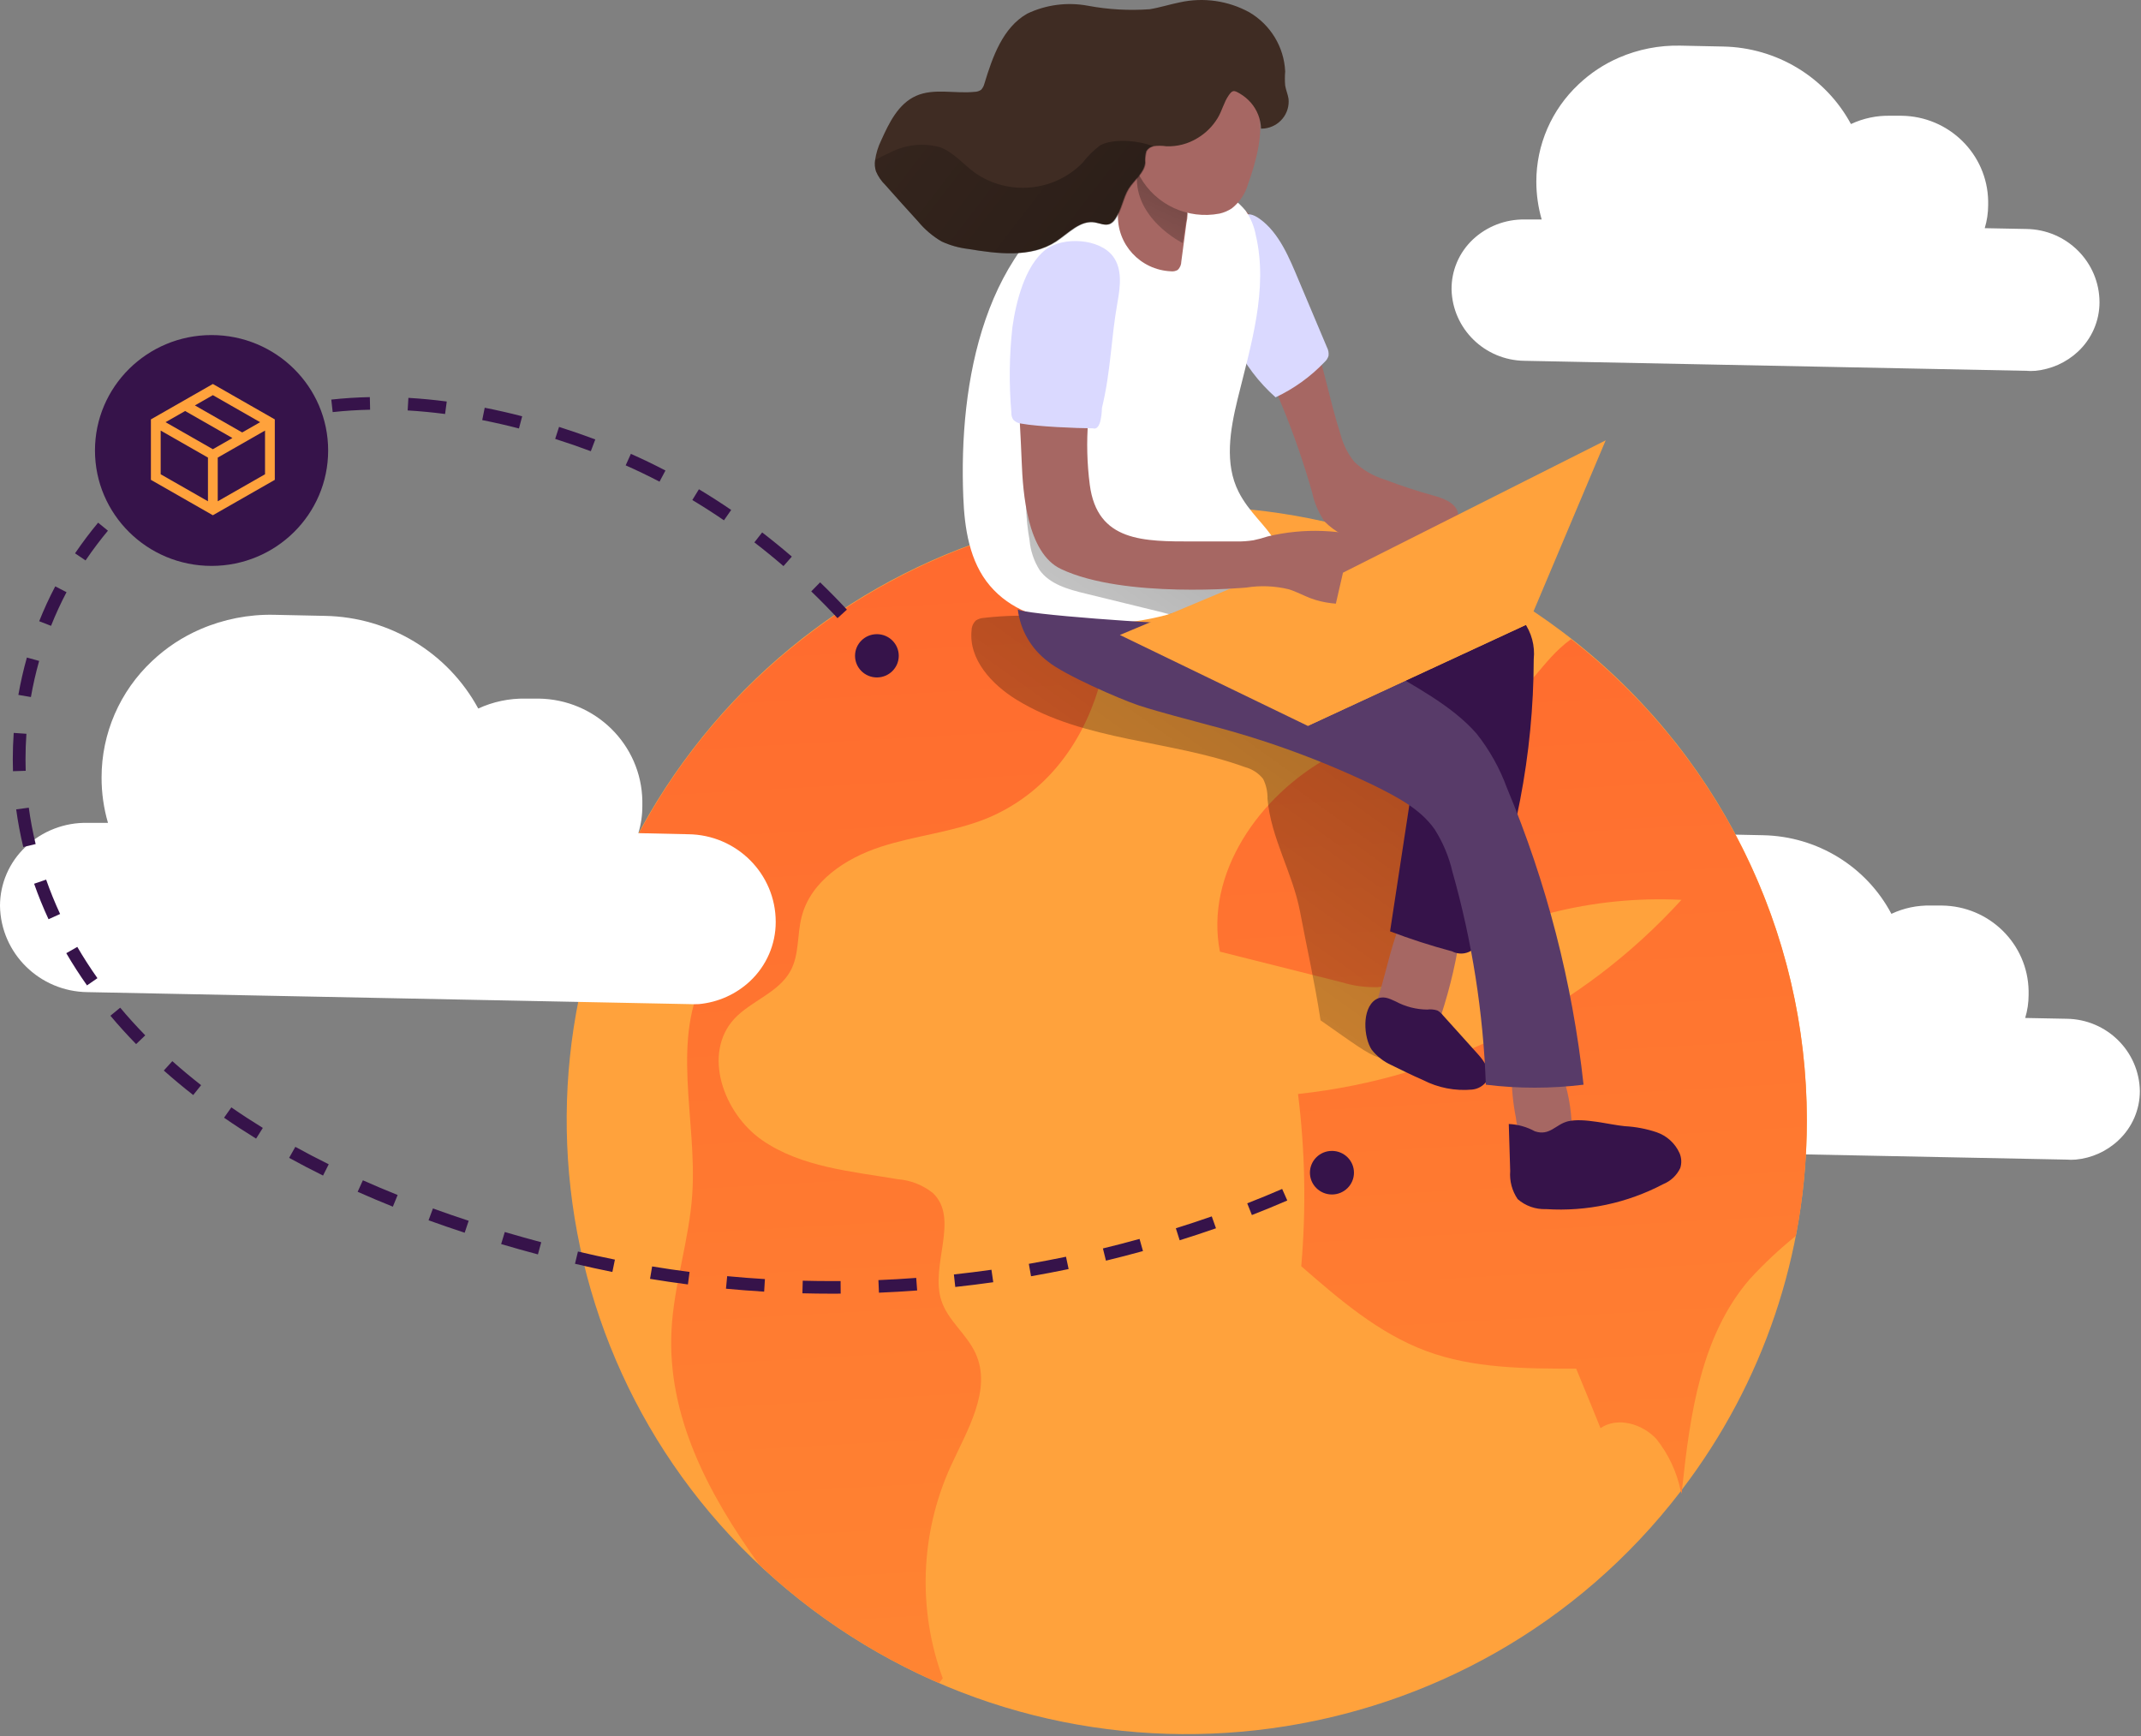 <svg viewBox="0 0 513 416" fill="none" xmlns="http://www.w3.org/2000/svg">
<rect x="0" y="0" width="513" height="416" fill="#808080" stroke="none"/>
<path d="M512.725 261.397C512.735 265.88 510.868 270.166 507.569 273.236C504.774 275.865 501.167 277.486 497.329 277.838C496.611 277.897 495.891 277.897 495.173 277.838L374.926 275.441C365.341 275.337 357.58 267.699 357.423 258.209C357.406 253.728 359.254 249.438 362.532 246.347C365.87 243.205 370.32 241.483 374.926 241.554H379.019C378.173 238.615 377.74 235.575 377.735 232.518C377.721 223.692 381.382 215.248 387.854 209.177C390.681 206.501 393.958 204.336 397.537 202.778C402.177 200.776 407.199 199.796 412.257 199.902L422.474 200.117C435.418 200.38 447.192 207.599 453.196 218.955C456.142 217.567 459.375 216.886 462.637 216.965H465.276C476.656 217.081 485.876 226.144 486.071 237.408V238.39C486.069 240.258 485.792 242.115 485.248 243.903L495.198 244.094C504.805 244.222 512.57 251.886 512.725 261.397Z" fill="white"/>
<path d="M387.83 245.1L379.091 241.817C378.244 238.879 377.813 235.838 377.808 232.782C377.795 223.956 381.454 215.512 387.928 209.441C390.753 206.765 394.031 204.598 397.611 203.042C373.426 223.556 387.83 245.1 387.83 245.1Z" fill="url(#paint0_linear_1_2367)"/>
<path d="M432.932 268.396C432.973 300.325 422.474 331.395 403.034 356.876L402.719 357.307C353.122 422.016 259.923 434.671 194.556 385.573C129.188 336.476 116.404 244.217 166.002 179.507C215.599 114.798 308.797 102.143 374.164 151.241C411.184 179.045 432.929 222.395 432.932 268.396Z" fill="#FFA23C"/>
<path d="M236.547 196.043C228.388 199.375 219.383 200.166 211.007 202.898C202.63 205.629 194.229 211.142 192.075 219.673C190.962 223.963 191.543 228.733 189.411 232.614C186.58 237.839 179.946 239.805 175.927 244.118C168.278 252.458 173.312 266.766 182.657 273.212C192.002 279.658 203.937 280.642 215.122 282.534C218.182 282.776 221.1 283.92 223.499 285.818C230.01 291.976 222.796 303.12 225.557 311.605C227.106 316.397 231.682 319.681 233.763 324.283C237.757 333.054 231.706 342.736 227.711 351.507C220.506 367.509 219.855 385.654 225.895 402.122C225.616 402.518 225.31 402.895 224.974 403.247C209.043 396.327 194.452 386.709 181.858 374.826C169.584 357.786 159.877 339.212 160.894 318.794C161.45 307.722 165.178 297.034 165.881 286.01C167.043 268.107 160.506 248.671 169.366 233.046C174.209 224.395 183.65 214.904 178.373 206.516C169.052 207.858 159.005 208.075 150.459 204.862C171.751 160.954 213.61 130.321 262.257 123.045C271.457 149.071 264.145 184.54 236.547 196.043Z" fill="url(#paint1_linear_1_2367)"/>
<path d="M432.931 268.396C432.942 277.699 432.059 286.985 430.294 296.124C426.346 299.301 422.648 302.77 419.229 306.501C407.488 320.113 404.946 338.998 403.034 356.827C403.034 357.211 403.034 357.594 402.912 357.954C402.912 357.714 402.912 357.498 402.718 357.259C401.785 352.68 399.768 348.385 396.836 344.724C393.496 341.153 387.565 339.38 383.497 342.184C381.56 337.392 379.615 332.638 377.662 327.925C365.557 327.925 353.066 327.925 341.687 323.684C330.31 319.442 320.892 311.317 311.79 303.384C312.984 289.639 312.724 275.809 311.015 262.117C346.374 258.318 379.081 241.758 402.888 215.599C381.597 214.549 360.486 219.94 342.366 231.058C338.491 233.453 334.57 236.138 330.043 236.521C327.174 236.592 324.313 236.204 321.569 235.371L292.301 228.013C288.645 209.369 301.693 190.652 318.471 181.425C331.06 174.523 346.336 175.865 358.416 169.825C366.696 165.704 369.116 158.491 376.355 153.194H376.5C412.126 181.024 432.918 223.47 432.931 268.396Z" fill="url(#paint2_linear_1_2367)"/>
<path d="M251.411 147.801C246.204 147.354 240.964 147.434 235.773 148.04C235.094 148.075 234.435 148.281 233.861 148.64C233.191 149.263 232.807 150.128 232.795 151.036C232.069 157.986 237.637 164.025 243.64 167.692C259.885 177.662 280.366 177.279 298.304 183.797C300.016 184.245 301.537 185.229 302.639 186.601C303.386 188.088 303.752 189.734 303.703 191.395C304.502 200.765 309.756 209.2 311.499 218.427C313.242 227.655 314.987 235.167 316.416 244.464C331.647 255.103 331.196 255.713 337.08 249.578C342.599 243.923 341.204 219.194 342.027 211.382L344.253 189.957C345.107 186.76 343.427 183.433 340.332 182.192C313.847 165.248 282.81 150.486 251.411 147.801Z" fill="url(#paint3_linear_1_2367)"/>
<path d="M330.333 238.606C329.462 241.433 328.639 244.742 330.333 247.114C331.167 248.128 332.263 248.9 333.506 249.343C336.453 250.735 339.942 250.375 342.535 248.409C343.865 246.969 344.805 245.222 345.27 243.327C347.534 236.451 349.155 229.384 350.113 222.213C350.296 221.554 350.296 220.859 350.113 220.201C349.735 219.51 349.128 218.969 348.394 218.667C344.545 216.63 338.516 215 336.29 219.505C333.553 225.305 332.271 232.471 330.333 238.606Z" fill="#A66763"/>
<path d="M341.978 241.889C342.791 241.779 343.619 241.853 344.399 242.106C344.93 242.397 345.392 242.796 345.755 243.28L354.107 252.554C355.729 254.352 357.423 256.82 356.286 258.953C355.473 260.155 354.157 260.929 352.703 261.062C348.658 261.428 344.59 260.638 340.986 258.786C338.42 257.683 335.878 256.389 333.384 255.191C331.531 254.358 329.91 253.091 328.663 251.499C326.75 248.624 326.242 241.722 329.583 239.517C331.303 238.439 332.803 239.206 334.425 239.948C336.744 241.199 339.338 241.865 341.978 241.889Z" fill="#36134A"/>
<path d="M376.622 270.192C376.686 270.725 376.628 271.267 376.451 271.774C376.163 272.267 375.746 272.672 375.242 272.948C373.654 274.031 371.792 274.653 369.868 274.746C367.918 274.819 366.046 273.985 364.807 272.492C363.917 271.099 363.377 269.512 363.234 267.868C362.525 264.332 362.176 260.736 362.193 257.131C362.033 256.326 362.562 255.544 363.374 255.386C363.455 255.37 363.539 255.36 363.621 255.358C366.623 254.735 372.603 253.178 374.128 256.82C375.681 261.115 376.525 265.631 376.622 270.192Z" fill="#A66763"/>
<path d="M389.332 269.833C391.912 269.971 394.461 270.454 396.908 271.271C399.369 272.113 401.368 273.927 402.429 276.28C402.917 277.419 402.978 278.695 402.598 279.875C401.761 281.625 400.293 283.002 398.483 283.732C389.878 288.259 380.172 290.325 370.449 289.7C367.953 289.799 365.516 288.941 363.646 287.303C362.295 285.324 361.664 282.95 361.854 280.569L361.516 269.306C363.705 269.402 365.844 270.001 367.761 271.055C371.344 272.253 372.748 269.378 375.701 268.659C379.551 267.772 385.409 269.449 389.332 269.833Z" fill="#36134A"/>
<path d="M358.514 145.645C360.961 146.13 363.228 147.266 365.074 148.928C366.966 151.537 367.828 154.743 367.494 157.939C367.437 180.679 363.094 203.208 354.688 224.371C354.421 226.885 352.145 228.708 349.606 228.445C349.021 228.384 348.454 228.213 347.934 227.941C342.899 226.597 337.938 224.997 333.07 223.149L339.653 180.012C339.969 178.813 339.9 177.549 339.46 176.392C338.973 175.572 338.293 174.88 337.474 174.379C329.964 168.971 322.031 164.163 313.75 160C307.141 156.693 299.563 152.81 297.772 145.813C297.017 143.386 297.505 140.748 299.08 138.743C300.126 137.724 301.358 136.911 302.71 136.346C307.092 134.213 312.612 131.553 317.648 131.984C321.691 132.392 323.24 134.693 326.605 136.394C335.95 140.995 348.37 142.721 358.514 145.645Z" fill="#36134A"/>
<path d="M313.532 77.032C316.777 85.875 318.375 95.246 321.23 104.185C321.856 106.554 322.978 108.767 324.524 110.679C326.577 112.629 329.064 114.074 331.786 114.897C335.579 116.351 339.437 117.621 343.358 118.708C345.973 119.403 349.095 120.601 349.387 123.237C349.448 124.116 349.263 124.995 348.853 125.777C346.796 129.408 342.985 131.721 338.782 131.889C334.658 131.998 330.551 131.331 326.678 129.923C323.151 129.217 319.916 127.49 317.382 124.963C315.941 122.86 314.929 120.499 314.404 118.013C310.431 104.052 304.918 90.566 297.965 77.799C295.886 74.427 294.259 70.802 293.124 67.014C291.527 60.4 291.502 44.727 298.401 50.478C303.97 55.128 311.087 70.466 313.532 77.032Z" fill="#A66763"/>
<path d="M311.087 66.943L317.939 83.191C318.277 83.823 318.413 84.542 318.326 85.252C318.152 85.835 317.817 86.358 317.358 86.762C314.011 90.265 310.038 93.125 305.641 95.198C301.585 91.611 298.293 87.261 295.956 82.4C293.681 76.625 294.189 70.202 294.867 64.043C295.279 60.136 295.132 47.579 301.84 52.444C306.511 55.775 308.981 61.934 311.087 66.943Z" fill="#DAD9FF"/>
<path d="M287.12 144.805C291.202 143.241 295.172 141.407 299.007 139.318C313.532 131.361 301.646 127.455 296.804 117.893C293.343 111.111 294.747 102.986 296.537 95.629C299.71 82.688 303.945 69.267 300.896 56.35C300.515 54.253 299.688 52.261 298.475 50.502C297.586 49.411 296.561 48.437 295.424 47.602C292.358 44.98 288.828 42.941 285.013 41.587C277.751 39.191 269.519 40.94 262.62 44.367C235.505 57.836 229.721 91.843 230.809 119.043C231.101 126.592 232.287 134.573 237.201 140.348C242.115 146.124 249.063 148.329 256.18 149.192C266.7 150.256 277.324 148.75 287.12 144.805Z" fill="white"/>
<path d="M246.69 129.42C246.908 131.973 247.739 134.437 249.112 136.61C251.533 139.989 255.986 141.235 260.079 142.217L278.501 146.723C280.747 147.397 283.078 147.743 285.425 147.754C290.461 147.514 294.794 144.326 298.789 141.259C299.809 140.567 300.696 139.699 301.404 138.695C291.235 137.736 281.092 136.729 270.972 135.268C265.017 134.405 258.723 133.206 254.341 129.156C252.077 126.943 250.354 124.246 249.305 121.272C248.58 119.426 248.24 114.729 246.134 114.322C245.603 119.356 245.791 124.438 246.69 129.42Z" fill="url(#paint4_linear_1_2367)"/>
<path d="M283.052 62.653C283.051 63.408 282.746 64.132 282.205 64.666C281.701 64.959 281.114 65.077 280.535 65.001C273.203 64.661 267.537 58.501 267.88 51.243C267.909 50.64 267.979 50.04 268.091 49.448C268.527 47.051 269.568 44.99 270.222 42.737C271.504 38.232 271.286 33.151 274.168 29.436C276.662 35.086 279.507 40.577 282.689 45.877C284.336 48.011 284.923 50.767 284.287 53.378L283.052 62.653Z" fill="#A66763"/>
<path d="M284.481 51.053L283.393 58.243C283.393 58.243 270.924 52.132 272.546 40.796C274.168 29.46 284.481 51.053 284.481 51.053Z" fill="url(#paint5_linear_1_2367)"/>
<path d="M299.056 44.056C298.415 46.359 297.06 48.404 295.182 49.903C294.285 50.504 293.283 50.935 292.228 51.173C284.623 52.634 276.933 49.084 273.176 42.378C269.681 35.678 269.311 27.803 272.159 20.809C273.312 17.019 275.919 13.827 279.421 11.918C283.312 10.399 287.712 10.912 291.138 13.284C295.724 16.454 299.269 20.887 301.331 26.034C303.098 31.282 300.872 39.047 299.056 44.056Z" fill="#A66763"/>
<path d="M353.792 175.768C356.894 179.68 359.346 184.058 361.055 188.734C370.575 211.462 376.764 235.424 379.429 259.888C371.656 260.845 363.793 260.845 356.019 259.888C355.411 242.616 352.721 225.48 348.005 208.841C347.173 205.26 345.741 201.842 343.77 198.728C340.307 193.767 334.619 190.891 329.244 188.206C316.669 182.158 303.524 177.342 290.001 173.827C284.288 172.271 278.526 170.833 272.909 169.035C268.188 167.453 254.947 161.653 251.121 158.513C247.07 155.473 244.448 150.93 243.858 145.932C243.858 147.179 280.753 149.67 283.391 149.384C292.277 148.449 302.759 143.416 311.523 146.987C318.375 149.766 324.644 155.566 330.891 159.568C338.467 164.266 347.716 168.819 353.792 175.768Z" fill="#583B69"/>
<path d="M313.363 173.924L268.333 152.139L321.134 129.971L366.187 149.456L313.363 173.924Z" fill="#FFA23C"/>
<path d="M244.778 71.639C244.778 72.478 244.56 73.293 244.463 74.036C243.132 86.306 244.342 98.337 244.803 110.535C245.092 118.084 246.085 132.464 254.195 136.322C269.35 143.512 298.595 140.78 298.595 140.78C301.986 140.241 305.451 140.38 308.787 141.187C310.603 141.738 312.273 142.673 314.04 143.344C320.431 145.74 327.573 144.541 334.303 143.344C335.463 143.207 336.584 142.841 337.596 142.265C340.04 140.117 340.287 136.424 338.153 133.973C335.968 131.701 333.127 130.152 330.019 129.54C321.52 126.793 312.416 126.445 303.727 128.533C302.617 128.903 301.486 129.208 300.338 129.444C298.994 129.66 297.633 129.756 296.271 129.732H285.958C274.095 129.732 262.911 129.875 261.12 116.143C260.458 111.057 260.328 105.918 260.733 100.805C261.434 91.579 263.879 82.424 263.37 73.197C263.34 70.271 262.602 67.395 261.216 64.809C259.789 62.199 257.093 60.511 254.099 60.352C250.997 60.581 248.242 62.399 246.835 65.145C245.765 67.171 245.066 69.37 244.778 71.639Z" fill="#A66763"/>
<path d="M384.732 105.503L321.787 137.209L313.363 173.924L366.187 149.456L384.732 105.503Z" fill="#FFA23C"/>
<path d="M302.154 30.827C302.085 28.545 301.231 26.355 299.732 24.62C298.973 23.746 298.074 23.002 297.07 22.415C295.666 21.6 295.326 21.528 294.407 22.846C293.221 24.548 292.833 26.537 291.743 28.311C290.552 30.277 288.889 31.924 286.902 33.104C284.669 34.475 282.071 35.151 279.445 35.045C278.402 34.889 277.341 34.889 276.298 35.045C275.589 35.178 274.976 35.617 274.629 36.243C274.379 37.139 274.289 38.072 274.362 38.999C274.144 41.396 271.747 43.097 270.416 45.182C269.083 47.267 268.696 50.359 267.098 52.587C266.802 53.035 266.394 53.398 265.912 53.642C264.775 54.121 263.492 53.498 262.305 53.282C258.795 52.683 255.962 55.919 252.96 57.884C246.933 61.814 239.041 60.807 231.922 59.633C229.744 59.372 227.62 58.774 225.628 57.86C223.477 56.603 221.568 54.981 219.987 53.067C217.35 50.191 214.735 47.267 212.144 44.343C211.181 43.407 210.417 42.291 209.892 41.06C209.615 40.202 209.542 39.291 209.674 38.4C209.911 36.736 210.409 35.118 211.152 33.607C213.039 29.413 215.242 24.86 219.504 22.966C223.764 21.073 228.8 22.487 233.496 22.008C234.069 22.006 234.627 21.831 235.094 21.504C235.469 21.086 235.734 20.585 235.87 20.042C237.831 13.596 240.275 6.598 246.134 3.267C250.648 1.12 255.738 0.457 260.66 1.373C265.532 2.285 270.504 2.567 275.45 2.212C277.872 1.829 280.293 1.038 282.714 0.559C288.375 -0.687 294.302 0.166 299.37 2.955C304.451 5.949 307.671 11.271 307.94 17.119C307.842 18.243 307.842 19.374 307.94 20.498C308.109 21.552 308.569 22.583 308.739 23.637C309.126 27.204 306.52 30.406 302.917 30.79C302.664 30.817 302.41 30.829 302.154 30.827Z" fill="#3F2C23"/>
<path d="M242.575 78.446C241.828 85.228 241.747 92.066 242.333 98.864C242.304 99.454 242.456 100.039 242.769 100.542C243.283 101.099 243.993 101.442 244.754 101.5C248.676 102.223 257.898 102.6 261.887 102.627C263.988 103.292 264.008 97.968 264.038 97.724C266.217 88.713 266.154 81.322 267.801 72.191C268.455 68.524 268.914 64.402 266.688 61.43C263.468 57.117 254.777 56.637 250.589 59.777C245.529 63.635 243.374 72.646 242.575 78.446Z" fill="#DAD9FF"/>
<path d="M185.868 220.903C185.874 226.261 183.653 231.384 179.727 235.072C176.377 238.213 172.062 240.151 167.47 240.579C166.611 240.622 165.75 240.622 164.892 240.579L20.977 237.711C9.489 237.588 0.188 228.432 9.59278e-06 217.06C-0.005 211.702 2.216 206.577 6.142 202.891C10.121 199.104 15.459 197.039 20.977 197.153H25.874C24.847 193.63 24.33 189.98 24.338 186.311C24.319 175.747 28.7 165.64 36.449 158.376C39.828 155.176 43.751 152.593 48.039 150.747C53.59 148.349 59.601 147.175 65.655 147.304L77.882 147.563C93.274 147.845 107.312 156.335 114.592 169.763C118.128 168.13 121.992 167.316 125.892 167.383H129.051C142.665 167.55 153.676 178.401 153.911 191.877V193.052C153.921 195.277 153.6 197.49 152.955 199.62L164.863 199.88C176.508 199.989 185.885 209.374 185.868 220.903Z" fill="white"/>
<path d="M503.058 72.405C503.062 76.886 501.196 81.17 497.901 84.244C495.094 86.868 491.481 88.487 487.637 88.845C486.92 88.906 486.199 88.906 485.483 88.845L365.259 86.448C355.748 86.322 348.037 78.775 347.804 69.361C347.754 64.838 349.603 60.498 352.912 57.378C356.262 54.237 360.718 52.517 365.332 52.585H369.398C368.552 49.647 368.121 46.606 368.116 43.55C368.102 34.723 371.763 26.28 378.235 20.208C381.059 17.529 384.337 15.363 387.919 13.809C392.557 11.804 397.579 10.822 402.638 10.934L412.855 11.149C425.715 11.384 437.442 18.49 443.504 29.722C446.451 28.338 449.683 27.657 452.945 27.733H455.584C466.964 27.849 476.184 36.911 476.379 48.176V49.158C476.377 51.026 476.1 52.883 475.555 54.67L485.506 54.862C495.216 54.98 503.032 62.792 503.058 72.405Z" fill="white"/>
<path d="M276.467 35.093C275.758 35.225 275.145 35.665 274.798 36.291C274.548 37.187 274.458 38.12 274.531 39.047C274.313 41.443 271.916 43.145 270.585 45.23C269.254 47.315 268.867 50.407 267.269 52.635C266.972 53.082 266.563 53.446 266.083 53.69C264.944 54.169 263.662 53.546 262.475 53.33C258.964 52.731 256.133 55.967 253.131 57.932C247.102 61.862 239.21 60.855 232.092 59.681C229.853 59.422 227.67 58.807 225.628 57.86C223.477 56.603 221.568 54.981 219.987 53.067C217.35 50.191 214.735 47.267 212.144 44.343C211.181 43.407 210.417 42.291 209.892 41.06C209.615 40.201 209.542 39.291 209.674 38.4C210.804 37.725 211.977 37.125 213.186 36.602C216.897 34.631 221.234 34.158 225.29 35.284C228.533 36.531 230.834 39.382 233.618 41.419C241.636 46.978 252.544 45.963 259.376 39.023C260.595 37.432 262.03 36.013 263.637 34.805C266.517 33.247 272.377 33.487 276.467 35.093Z" fill="url(#paint6_linear_1_2367)"/>
<path d="M209.26 158.387C209.25 158.374 208.33 157.062 206.558 154.873L208.936 152.985C210.783 155.266 211.728 156.613 211.768 156.669L209.26 158.387Z" fill="#36134A"/>
<path d="M199.183 309.961C196.899 309.961 194.591 309.931 192.262 309.871L192.342 306.854C194.642 306.913 196.923 306.942 199.183 306.942C199.9 306.944 200.665 306.939 201.411 306.933L201.433 309.952C200.686 309.958 199.99 309.957 199.183 309.961ZM210.603 309.725L210.475 306.709C213.484 306.584 216.531 306.406 219.53 306.182L219.759 309.191C216.727 309.419 213.646 309.598 210.603 309.725ZM183.098 309.476C180.064 309.293 176.985 309.056 173.948 308.769L174.239 305.764C177.24 306.047 180.283 306.284 183.282 306.464L183.098 309.476ZM228.89 308.354L228.559 305.352C231.543 305.03 234.572 304.652 237.559 304.23L237.991 307.217C234.97 307.645 231.909 308.026 228.89 308.354ZM164.83 307.746C161.809 307.354 158.756 306.903 155.754 306.409L156.256 303.431C159.223 303.921 162.24 304.366 165.225 304.751L164.83 307.746ZM247.044 305.787L246.515 302.814C249.476 302.295 252.472 301.722 255.422 301.109L256.05 304.062C253.068 304.683 250.039 305.262 247.044 305.787ZM146.729 304.758C143.756 304.161 140.744 303.501 137.772 302.797L138.481 299.86C141.419 300.557 144.398 301.21 147.338 301.8L146.729 304.758ZM264.993 302.051L264.268 299.119C267.196 298.412 270.149 297.646 273.046 296.844L273.865 299.752C270.937 300.562 267.952 301.336 264.993 302.051ZM128.891 300.551C125.93 299.763 122.966 298.929 120.08 298.076L120.952 295.184C123.812 296.029 126.75 296.854 129.684 297.636L128.891 300.551ZM282.659 297.168L281.741 294.289C284.617 293.391 287.511 292.435 290.348 291.446L291.36 294.294C288.493 295.294 285.565 296.261 282.659 297.168ZM111.342 295.358C108.43 294.405 105.518 293.403 102.686 292.377L103.734 289.543C106.535 290.557 109.416 291.549 112.298 292.492L111.342 295.358ZM299.961 291.121L298.845 288.312C301.711 287.196 304.529 286.039 307.216 284.87L308.443 287.634C305.718 288.819 302.864 289.991 299.961 291.121ZM94.132 289.114C91.263 287.962 88.424 286.762 85.697 285.548L86.948 282.795C89.641 283.994 92.443 285.179 95.278 286.317L94.132 289.114ZM77.403 281.659C74.647 280.297 71.914 278.872 69.28 277.42L70.763 274.781C73.358 276.211 76.05 277.615 78.764 278.957L77.403 281.659ZM61.363 272.808C58.737 271.192 56.153 269.507 53.685 267.799L55.433 265.325C57.855 267.002 60.392 268.656 62.974 270.245L61.363 272.808ZM46.297 262.368C43.861 260.464 41.49 258.488 39.252 256.497L41.292 254.251C43.481 256.2 45.801 258.134 48.187 260.001L46.297 262.368ZM32.613 250.163C30.451 247.95 28.378 245.663 26.453 243.365L28.8 241.436C30.677 243.676 32.698 245.907 34.805 248.067L32.613 250.163ZM20.847 236.097C19.067 233.578 17.396 230.981 15.88 228.38L18.522 226.872C19.993 229.397 21.616 231.919 23.346 234.366L20.847 236.097ZM11.629 220.245C10.335 217.453 9.173 214.593 8.175 211.742L11.055 210.752C12.023 213.512 13.148 216.282 14.402 218.987L11.629 220.245ZM5.575 202.941C4.859 199.977 4.289 196.943 3.878 193.921L6.9 193.52C7.297 196.441 7.849 199.373 8.541 202.238L5.575 202.941ZM3.11 184.776C3.08 183.815 3.065 182.858 3.065 181.904C3.063 179.821 3.138 177.702 3.285 175.602L6.329 175.812C6.184 177.84 6.113 179.889 6.114 181.904C6.114 182.826 6.129 183.753 6.157 184.682L3.11 184.776ZM7.407 167.009L4.402 166.494C4.928 163.487 5.614 160.476 6.442 157.545L9.378 158.356C8.579 161.191 7.915 164.103 7.407 167.009ZM12.228 149.949L9.39 148.842C10.526 145.99 11.82 143.178 13.238 140.488L15.941 141.884C14.573 144.48 13.324 147.194 12.228 149.949ZM200.676 148.108C198.68 145.952 196.561 143.794 194.379 141.693L196.506 139.529C198.727 141.67 200.888 143.869 202.925 146.066L200.676 148.108ZM187.728 135.637C185.456 133.679 183.108 131.766 180.751 129.953L182.62 127.569C185.023 129.417 187.416 131.365 189.73 133.359L187.728 135.637ZM20.502 134.277L17.983 132.576L18.108 132.393C19.811 129.899 21.628 127.49 23.508 125.231L25.861 127.15C24.043 129.336 22.284 131.668 20.634 134.082L20.502 134.277ZM173.465 124.665C170.983 122.968 168.432 121.334 165.886 119.805L167.467 117.224C170.063 118.783 172.664 120.451 175.197 122.18L173.465 124.665ZM31.906 120.614L29.771 118.459C31.994 116.302 34.343 114.264 36.754 112.402L38.63 114.782C36.309 116.574 34.047 118.537 31.906 120.614ZM158.029 115.405C155.356 114.013 152.627 112.699 149.916 111.498L151.162 108.743C153.929 109.969 156.718 111.312 159.448 112.732L158.029 115.405ZM45.982 109.759L44.401 107.179C47.032 105.598 49.795 104.151 52.614 102.879L53.88 105.625C51.17 106.848 48.512 108.24 45.982 109.759ZM141.564 108.108C138.723 107.048 135.851 106.055 133.024 105.159L133.954 102.284C136.83 103.197 139.753 104.206 142.639 105.284L141.564 108.108ZM124.347 102.659C121.4 101.897 118.439 101.222 115.545 100.653L116.141 97.692C119.092 98.273 122.112 98.961 125.119 99.739L124.347 102.659ZM62.212 102.42L61.268 99.55C64.158 98.618 67.173 97.822 70.231 97.184L70.859 100.137C67.909 100.754 64.999 101.522 62.212 102.42ZM106.646 99.192C103.627 98.798 100.61 98.511 97.678 98.339L97.857 95.326C100.862 95.502 103.954 95.795 107.045 96.2L106.646 99.192ZM79.714 98.739L79.381 95.738C82.387 95.41 85.493 95.211 88.617 95.146L88.679 98.165C85.648 98.227 82.631 98.42 79.714 98.739Z" fill="#36134A"/>
<path d="M316.925 283.713L315.562 281.012C318.137 279.739 319.521 278.96 319.533 278.951L321.047 281.573C320.988 281.605 319.587 282.397 316.925 283.713Z" fill="#36134A"/>
<path d="M210.11 162.313C213.004 162.313 215.349 159.991 215.349 157.128C215.349 154.264 213.004 151.944 210.11 151.944C207.218 151.944 204.873 154.264 204.873 157.128C204.873 159.991 207.218 162.313 210.11 162.313Z" fill="#36134A"/>
<path d="M319.143 286.195C322.057 286.195 324.419 283.858 324.419 280.973C324.419 278.09 322.057 275.752 319.143 275.752C316.23 275.752 313.869 278.09 313.869 280.973C313.869 283.858 316.23 286.195 319.143 286.195Z" fill="#36134A"/>
<path d="M50.691 135.588C66.12 135.588 78.627 123.206 78.627 107.934C78.627 92.661 66.12 80.28 50.691 80.28C35.263 80.28 22.756 92.661 22.756 107.934C22.756 123.206 35.263 135.588 50.691 135.588Z" fill="#36134A"/>
<path d="M51.001 92.001L36.158 100.485V114.969L51.001 123.453L65.845 114.969V100.485L51.001 92.001ZM58.031 103.613L46.699 97.137L51.001 94.678L62.333 101.154L58.031 103.613ZM44.357 98.475L55.689 104.951L51.001 107.63L39.669 101.154L44.357 98.475ZM52.172 120.107V109.638L63.503 103.161V113.631L52.172 120.107ZM49.83 109.638V120.107L38.499 113.631V103.161L49.83 109.638Z" fill="#FFA23C"/>
<defs>
<linearGradient id="paint0_linear_1_2367" x1="323.644" y1="256.53" x2="446.977" y2="198.562" gradientUnits="userSpaceOnUse">
<stop offset="0.01"/>
<stop offset="0.13" stop-opacity="0.69"/>
<stop offset="0.25" stop-opacity="0.32"/>
<stop offset="1" stop-opacity="0"/>
</linearGradient>
<linearGradient id="paint1_linear_1_2367" x1="227.489" y1="518.328" x2="177.594" y2="-373.695" gradientUnits="userSpaceOnUse">
<stop stop-color="#FF8F33"/>
<stop offset="1" stop-color="#FF3A29"/>
</linearGradient>
<linearGradient id="paint2_linear_1_2367" x1="377.22" y1="509.96" x2="327.302" y2="-382.087" gradientUnits="userSpaceOnUse">
<stop stop-color="#FF8F33"/>
<stop offset="1" stop-color="#FF3A29"/>
</linearGradient>
<linearGradient id="paint3_linear_1_2367" x1="350.528" y1="108.019" x2="190.811" y2="331.641" gradientUnits="userSpaceOnUse">
<stop offset="0.01"/>
<stop offset="0.13" stop-opacity="0.69"/>
<stop offset="0.25" stop-opacity="0.32"/>
<stop offset="1" stop-opacity="0"/>
</linearGradient>
<linearGradient id="paint4_linear_1_2367" x1="306.907" y1="77.747" x2="203.16" y2="230.404" gradientUnits="userSpaceOnUse">
<stop offset="0.01"/>
<stop offset="0.13" stop-opacity="0.69"/>
<stop offset="0.25" stop-opacity="0.32"/>
<stop offset="1" stop-opacity="0"/>
</linearGradient>
<linearGradient id="paint5_linear_1_2367" x1="286.534" y1="30.159" x2="264.679" y2="78.401" gradientUnits="userSpaceOnUse">
<stop offset="0.01"/>
<stop offset="0.13" stop-opacity="0.69"/>
<stop offset="0.25" stop-opacity="0.32"/>
<stop offset="1" stop-opacity="0"/>
</linearGradient>
<linearGradient id="paint6_linear_1_2367" x1="304.86" y1="88.031" x2="162.852" y2="-21.343" gradientUnits="userSpaceOnUse">
<stop offset="0.01"/>
<stop offset="0.13" stop-opacity="0.69"/>
<stop offset="0.25" stop-opacity="0.32"/>
<stop offset="1" stop-opacity="0"/>
</linearGradient>
</defs>
</svg>
